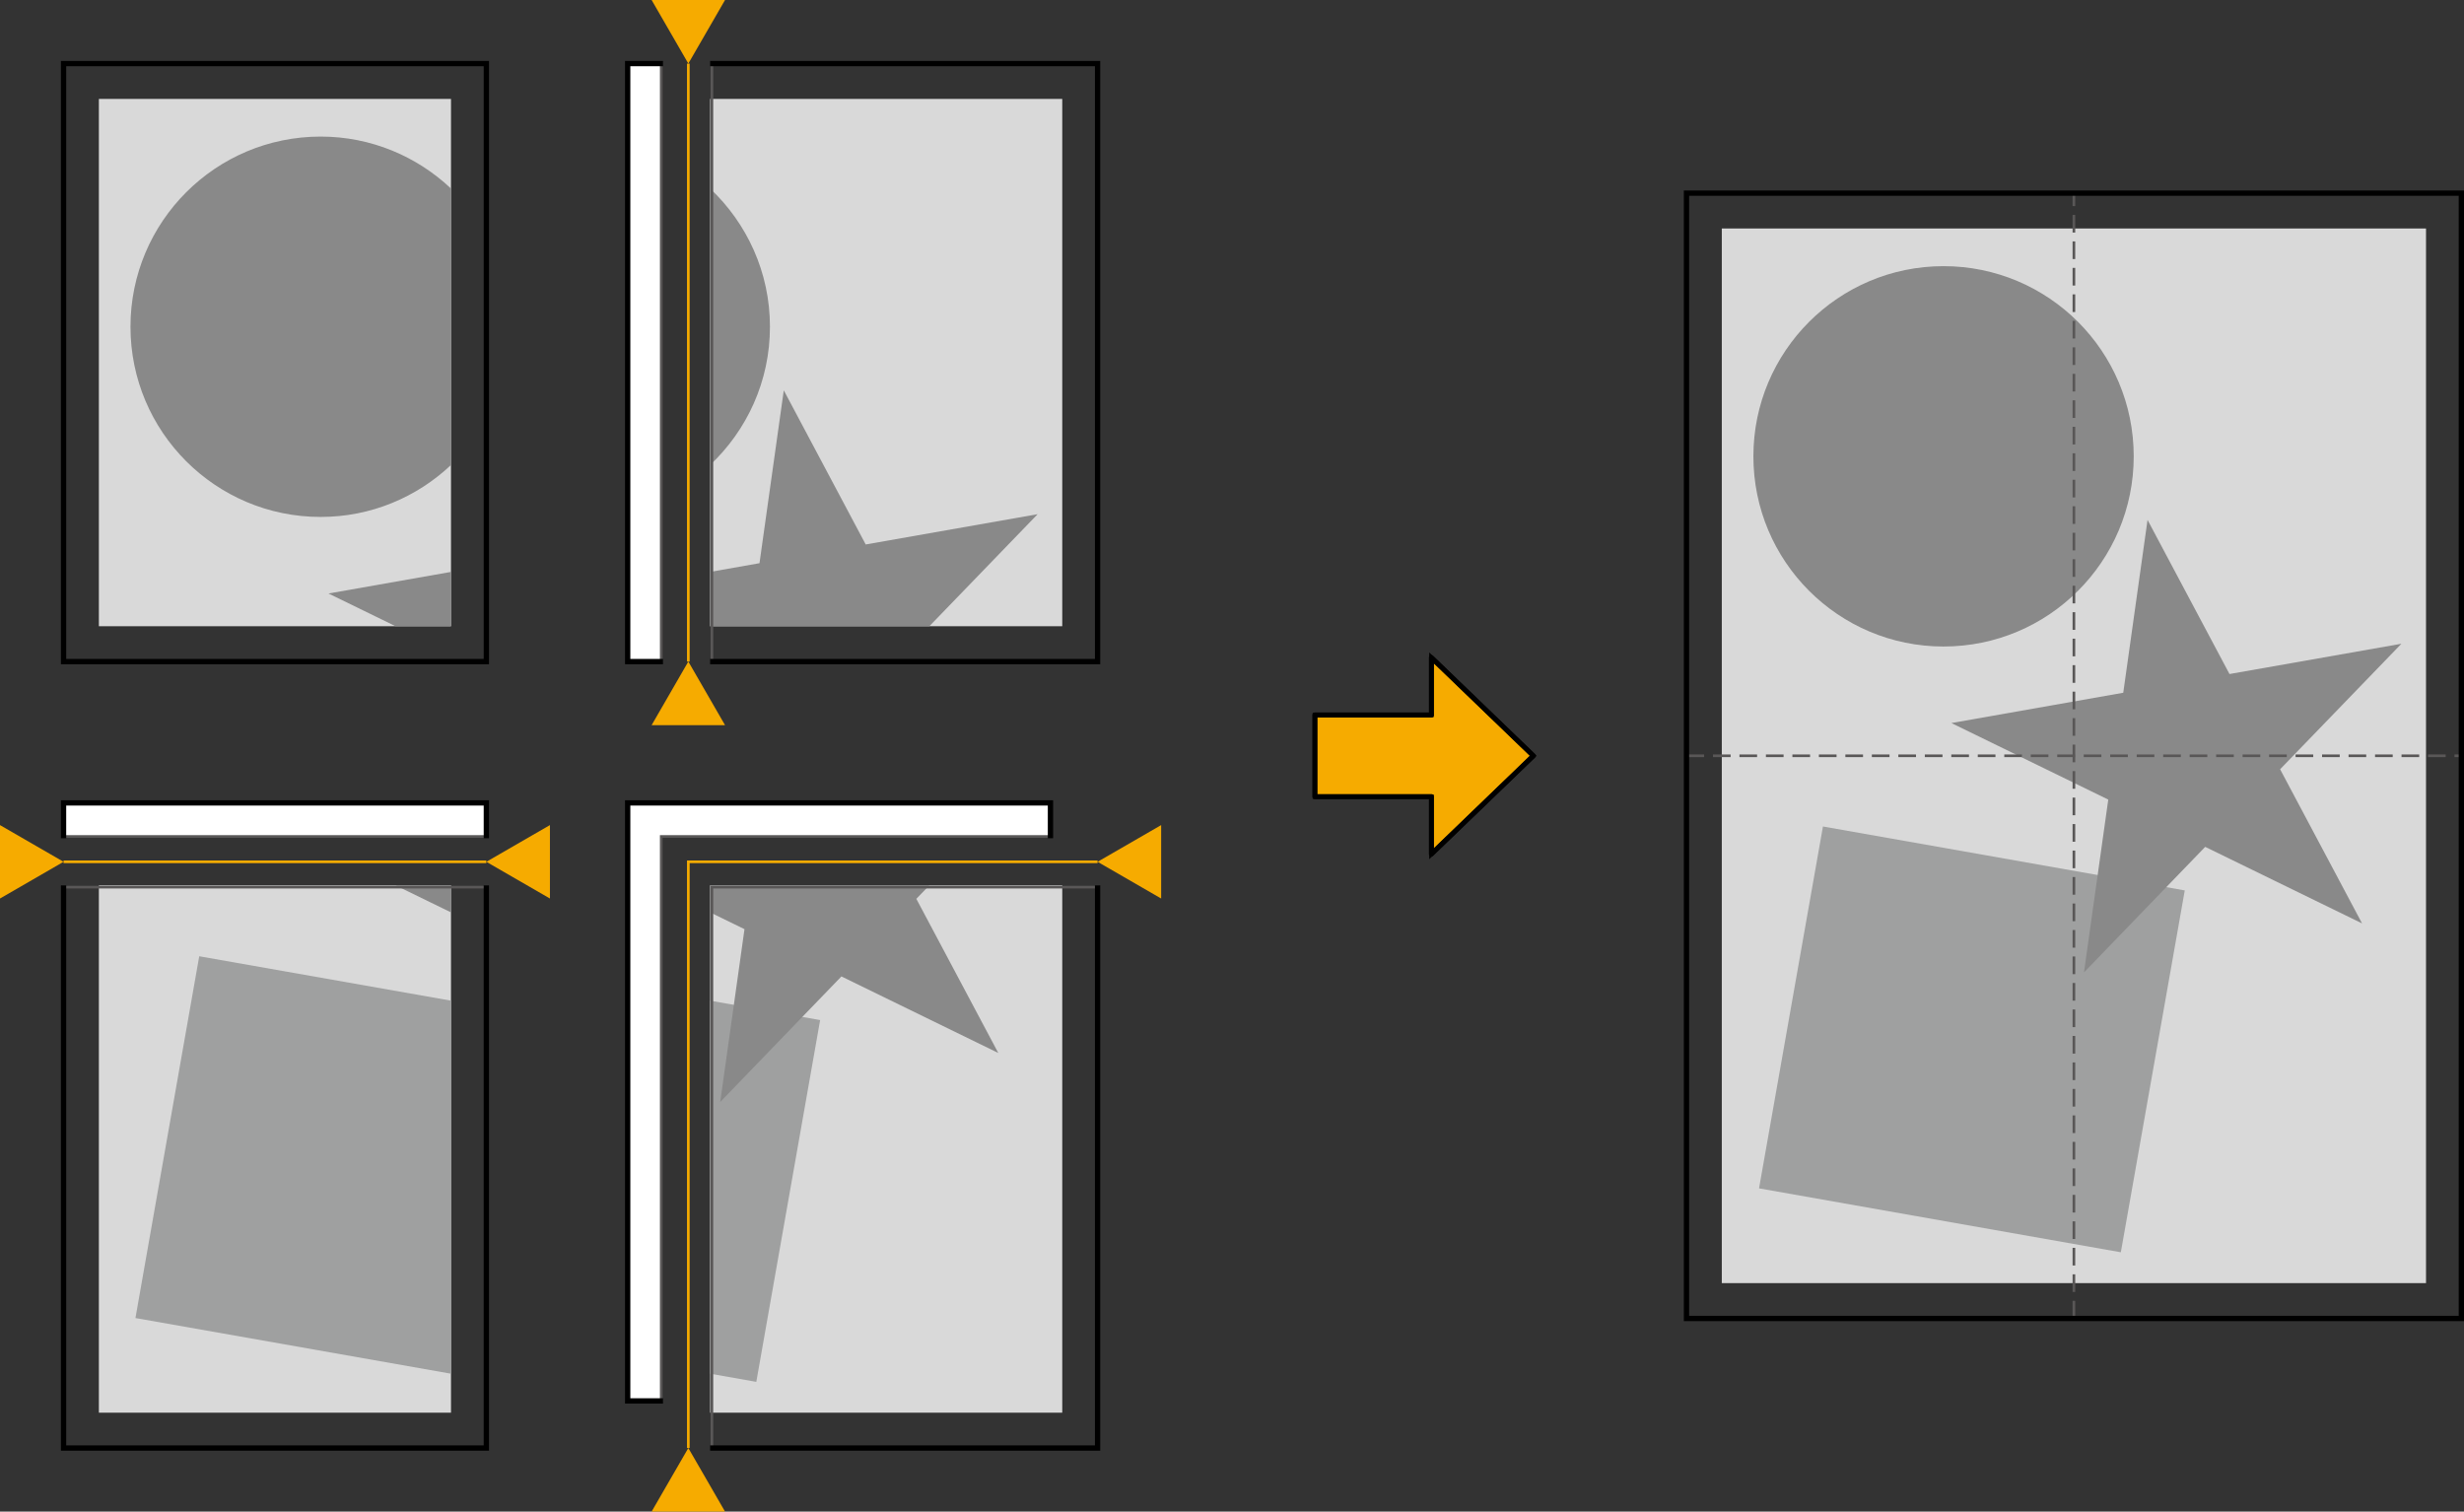 <?xml version="1.0" encoding="utf-8"?>
<!-- Generator: Adobe Illustrator 23.0.6, SVG Export Plug-In . SVG Version: 6.00 Build 0)  -->
<svg version="1.1" xmlns="http://www.w3.org/2000/svg" xmlns:xlink="http://www.w3.org/1999/xlink" x="0px" y="0px"
	 width="279.118px" height="171.219px" viewBox="0 0 279.118 171.219" enable-background="new 0 0 279.118 171.219"
	 xml:space="preserve">
<rect x="0" y="0" width="279.118" height="171.219" fill="#333333" stroke="none"/>
<g id="Layer_1">
</g>
<g id="Layer_2">
	<g>
		<g>
			<rect x="80.441" y="11.204" fill="#D9D9D9" width="39.889" height="59.73"/>
			<path fill="#898989" d="M80.441,21.357v31.314c4.165-3.928,6.778-9.481,6.778-15.658
				C87.219,30.84,84.605,25.286,80.441,21.357z"/>
			<polygon fill="#898989" points="88.786,44.215 86.034,63.794 80.441,64.781 80.441,70.935 105.275,70.935 
				117.54,58.243 98.066,61.672 			"/>
		</g>
		<g>
			<rect x="11.2" y="11.204" fill="#D9D9D9" width="39.889" height="59.73"/>
			<path fill="#898989" d="M51.089,21.357c-3.858-3.639-9.045-5.886-14.767-5.886
				c-11.897,0-21.542,9.648-21.542,21.542c0,11.898,9.645,21.542,21.542,21.542
				c5.722,0,10.909-2.245,14.767-5.884V21.357z"/>
			<polygon fill="#898989" points="51.089,64.781 37.211,67.227 44.813,70.935 51.089,70.935 			"/>
		</g>
		<g>
			<rect x="80.441" y="100.287" fill="#D9D9D9" width="39.889" height="59.73"/>
			<polygon fill="#9FA0A0" points="80.441,155.602 85.674,156.525 92.904,115.545 80.441,113.347 			"/>
			<polygon fill="#898989" points="80.441,100.287 80.441,103.348 84.335,105.248 81.583,124.827 95.314,110.602 
				113.085,119.273 103.801,101.812 105.275,100.287 			"/>
		</g>
		<g>
			<rect x="11.2" y="100.287" fill="#D9D9D9" width="39.889" height="59.73"/>
			<polygon fill="#9FA0A0" points="51.089,113.347 22.569,108.317 15.343,149.297 51.089,155.602 			"/>
			<polygon fill="#898989" points="51.089,103.348 51.089,100.287 44.813,100.287 			"/>
		</g>
		<g>
			<rect x="80.641" y="7.202" fill="none" stroke="#595757" stroke-width="0.3" width="43.693" height="67.736"/>
			<polyline fill="none" stroke="#000000" stroke-width="0.6" points="80.441,74.938 124.333,74.938 124.333,7.202 
				80.441,7.202 			"/>
			<rect x="71.103" y="7.202" fill="#FFFFFF" stroke="#595757" stroke-width="0.3" width="3.802" height="67.736"/>
			<polyline fill="none" stroke="#000000" stroke-width="0.6" points="75.105,7.202 71.103,7.202 71.103,74.938 
				75.105,74.938 			"/>
		</g>
		<rect x="7.199" y="7.202" fill="none" stroke="#000000" stroke-width="0.6" width="47.895" height="67.736"/>
		<g>
			<rect x="7.199" y="100.488" fill="none" stroke="#595757" stroke-width="0.3" width="47.895" height="63.534"/>
			<polyline fill="none" stroke="#000000" stroke-width="0.6" points="7.199,100.287 7.199,164.021 55.093,164.021 
				55.093,100.287 			"/>
			<rect x="7.199" y="90.947" fill="#FFFFFF" stroke="#595757" stroke-width="0.3" width="47.895" height="3.801"/>
			<polyline fill="none" stroke="#000000" stroke-width="0.6" points="55.093,94.949 55.093,90.947 7.199,90.947 
				7.199,94.949 			"/>
		</g>
		<g>
			<polygon fill="#FFFFFF" stroke="#595757" stroke-width="0.3" points="118.995,94.748 118.995,90.947 71.103,90.947 
				71.103,158.683 74.905,158.683 74.905,94.748 			"/>
			<polyline fill="none" stroke="#000000" stroke-width="0.6" points="118.995,94.949 118.995,90.947 71.103,90.947 
				71.103,158.683 75.105,158.683 			"/>
		</g>
		<rect x="80.641" y="100.488" fill="none" stroke="#595757" stroke-width="0.3" width="43.693" height="63.534"/>
		<polyline fill="none" stroke="#000000" stroke-width="0.6" points="80.441,164.021 124.333,164.021 124.333,100.287 		
			"/>
		<g>
			<rect x="195.042" y="25.881" fill="#D9D9D9" width="79.773" height="119.46"/>
			<path fill="#898989" d="M241.704,51.69c0,11.899-9.646,21.542-21.543,21.542
				c-11.896,0-21.539-9.643-21.539-21.542c0-11.894,9.643-21.542,21.539-21.542
				C232.058,30.148,241.704,39.796,241.704,51.69z"/>
			
				<rect x="202.479" y="96.94" transform="matrix(0.174 -0.985 0.985 0.174 68.544 317.181)" fill="#9FA0A0" width="41.613" height="41.609"/>
			<polygon fill="#898989" points="243.271,58.892 252.553,76.348 272.027,72.919 258.287,87.136 
				267.571,104.596 249.8,95.925 236.068,110.15 238.821,90.571 221.05,81.902 240.519,78.469 			"/>
		</g>
		
			<line fill="none" stroke="#595757" stroke-width="0.3" stroke-dasharray="2,1" x1="234.928" y1="149.344" x2="234.928" y2="21.878"/>
		
			<line fill="none" stroke="#595757" stroke-width="0.3" stroke-dasharray="2,1" x1="191.041" y1="85.61" x2="278.818" y2="85.61"/>
		<rect x="191.041" y="21.878" fill="none" stroke="#000000" stroke-width="0.6" width="87.777" height="127.466"/>
		<g>
			<g>
				<polygon fill="#F6AB00" points="173.696,85.61 162.149,96.736 162.149,90.234 148.95,90.234 
					148.95,80.986 162.149,80.986 162.149,74.488 				"/>
			</g>
			<g>
				<polygon fill="none" stroke="#000000" stroke-width="0.57" stroke-linecap="round" stroke-linejoin="round" points="
					173.696,85.61 162.149,96.736 162.149,90.234 148.95,90.234 148.95,80.986 162.149,80.986 
					162.149,74.488 				"/>
			</g>
			<g>
				<polygon fill="none" stroke="#000000" stroke-width="0.5" stroke-miterlimit="6" points="173.696,85.61 162.149,96.736 
					162.149,90.234 148.95,90.234 148.95,80.986 162.149,80.986 162.149,74.488 				"/>
			</g>
		</g>
		<line fill="none" stroke="#F6AB00" stroke-width="0.3" x1="7.199" y1="97.618" x2="55.093" y2="97.618"/>
		<line fill="none" stroke="#F6AB00" stroke-width="0.3" x1="77.973" y1="7.202" x2="77.973" y2="74.938"/>
		<polyline fill="none" stroke="#F6AB00" stroke-width="0.3" points="124.333,97.618 77.973,97.618 77.973,164.021 		
			"/>
		<polygon fill="#F6AB00" points="82.131,0 77.973,7.202 73.814,0 		"/>
		<polygon fill="#F6AB00" points="82.131,82.139 77.973,74.938 73.814,82.139 		"/>
		<polygon fill="#F6AB00" points="82.131,171.219 77.973,164.021 73.814,171.219 		"/>
		<polygon fill="#F6AB00" points="62.295,101.777 55.093,97.618 62.295,93.459 		"/>
		<polygon fill="#F6AB00" points="0,101.777 7.199,97.618 0,93.459 		"/>
		<polygon fill="#F6AB00" points="131.535,101.777 124.333,97.618 131.535,93.459 		"/>
	</g>
</g>
</svg>
